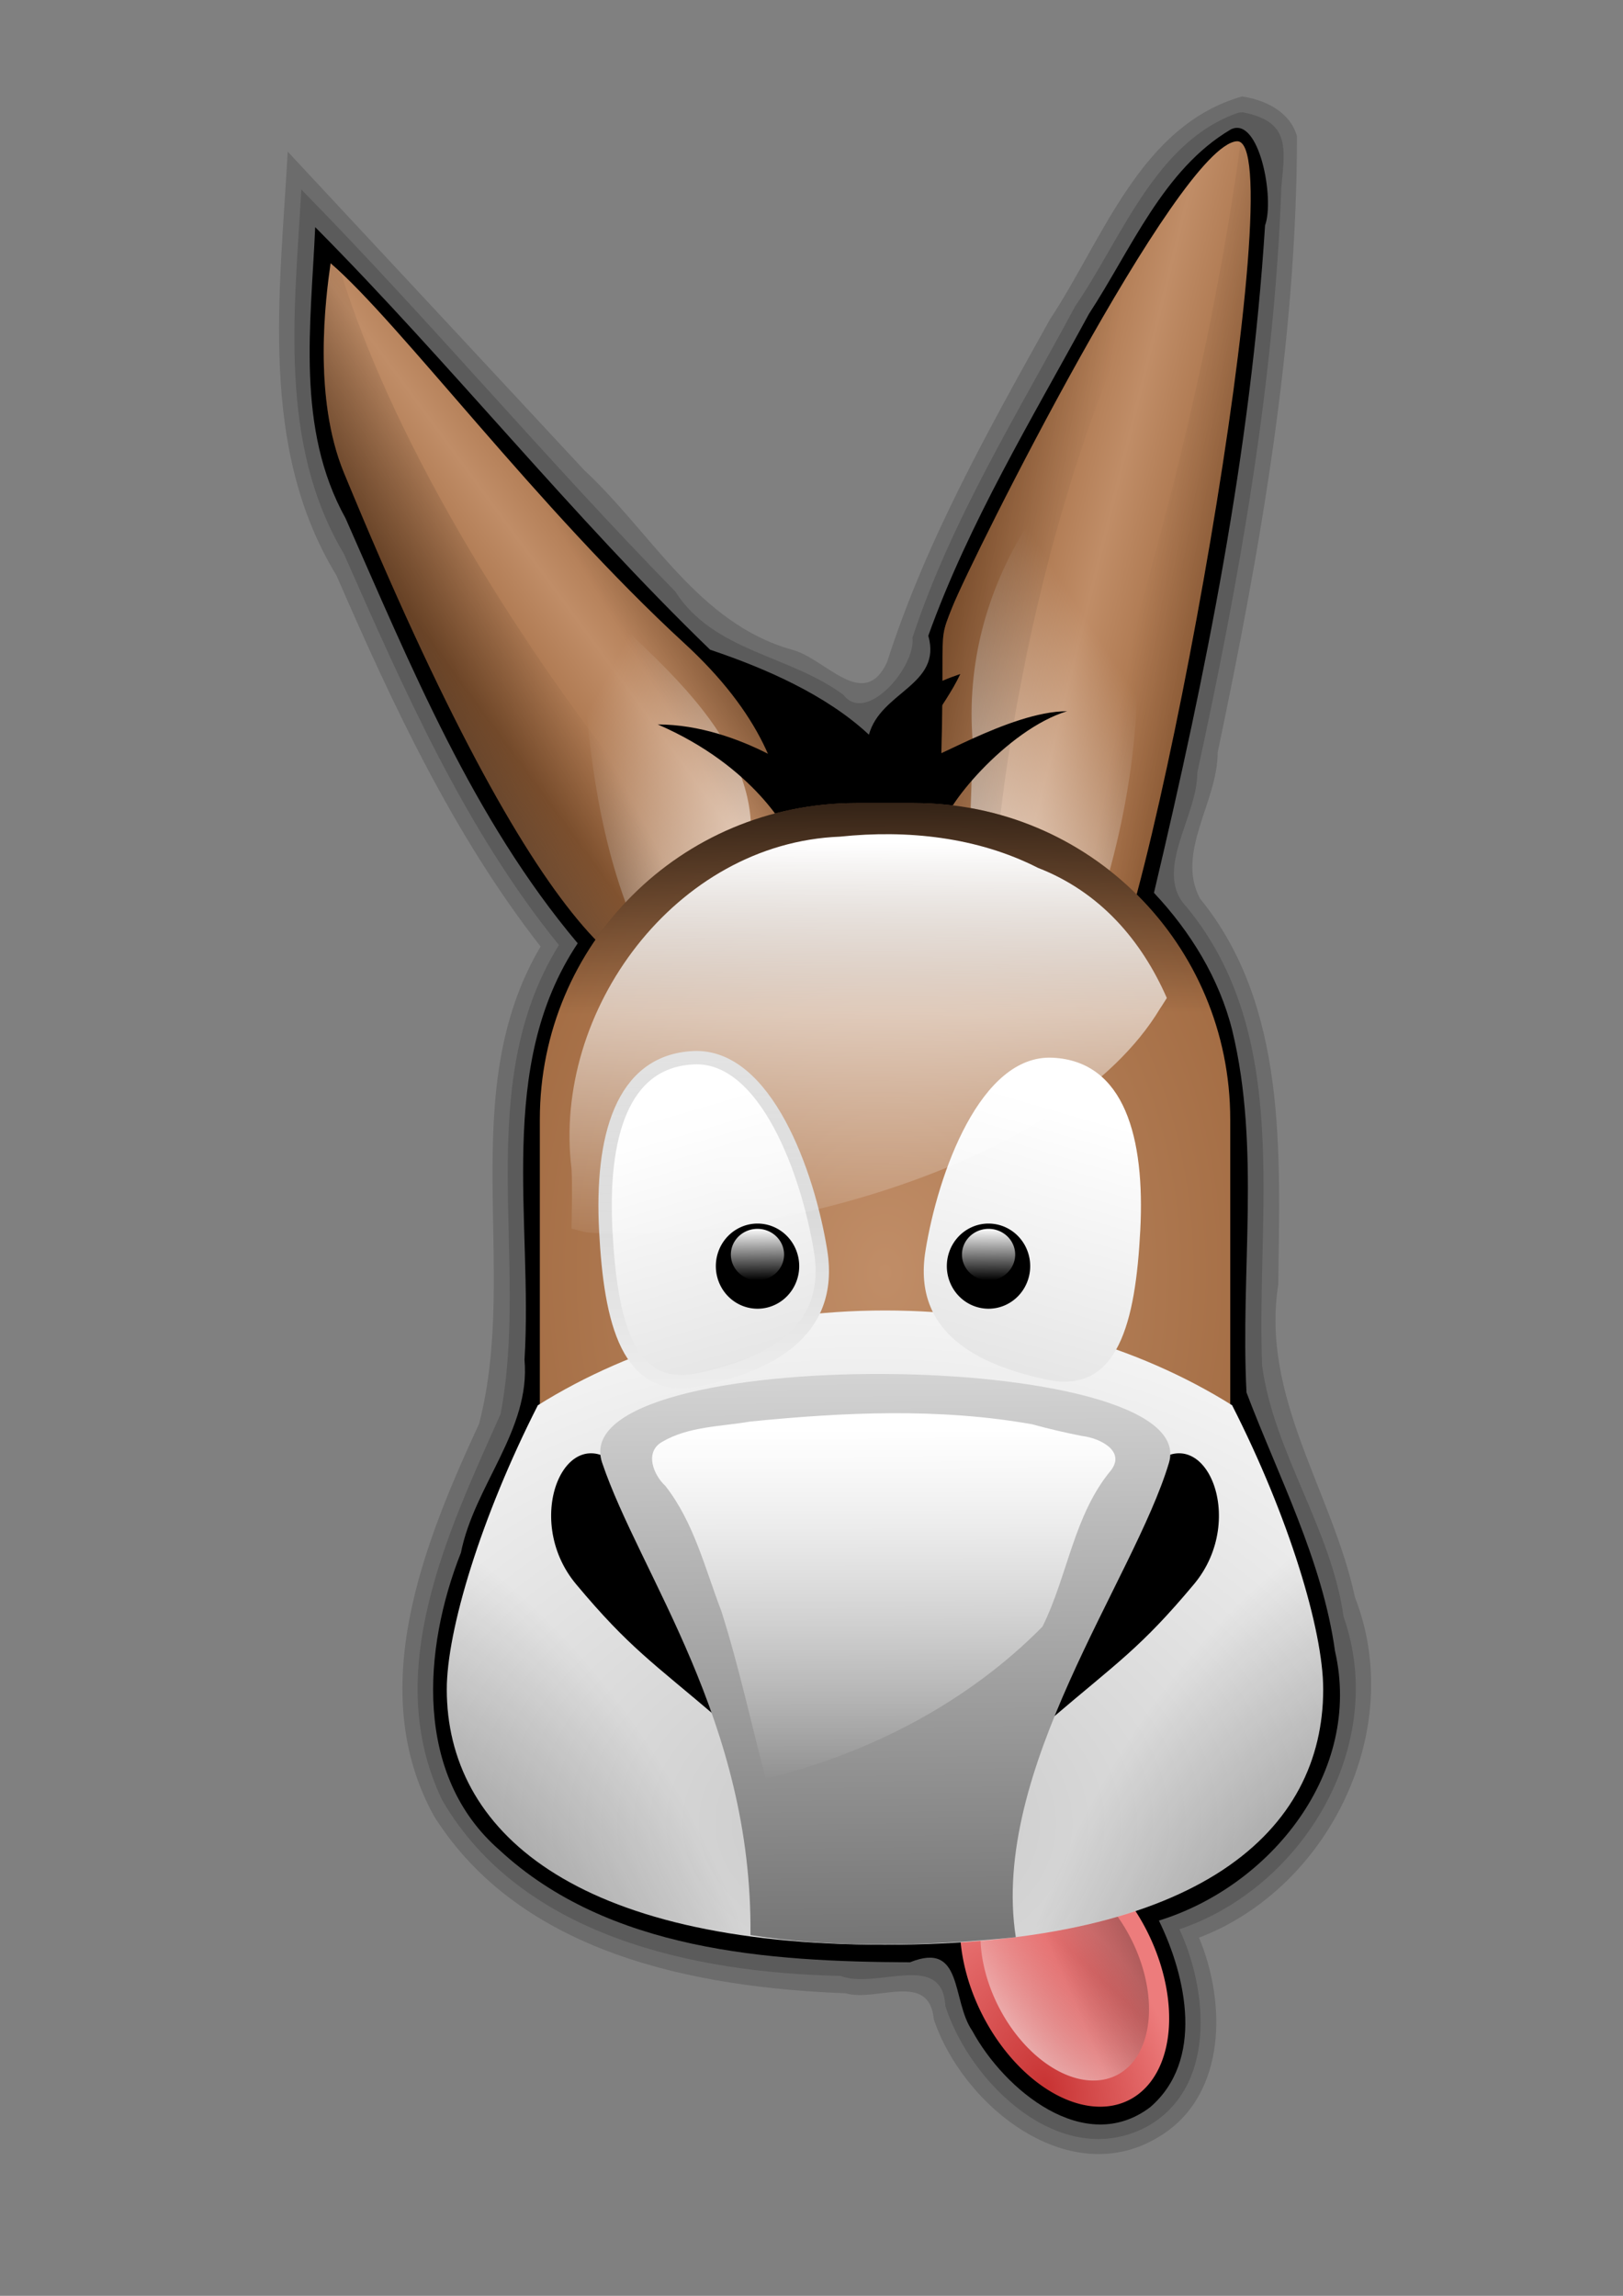 <?xml version="1.0" encoding="UTF-8" standalone="no"?>
<!DOCTYPE svg PUBLIC "-//W3C//DTD SVG 20010904//EN"
"http://www.w3.org/TR/2001/REC-SVG-20010904/DTD/svg10.dtd">
<!-- Created with Inkscape (http://www.inkscape.org/) --><svg height="1052.362" id="svg1" inkscape:version="0.40" sodipodi:docbase="/home/the_structorr/Grafika/svg/moje" sodipodi:docname="mule.svg" sodipodi:version="0.32" version="1.0" width="744.094" x="0" xmlns="http://www.w3.org/2000/svg" xmlns:cc="http://web.resource.org/cc/" xmlns:dc="http://purl.org/dc/elements/1.1/" xmlns:inkscape="http://www.inkscape.org/namespaces/inkscape" xmlns:rdf="http://www.w3.org/1999/02/22-rdf-syntax-ns#" xmlns:sodipodi="http://sodipodi.sourceforge.net/DTD/sodipodi-0.dtd" xmlns:xlink="http://www.w3.org/1999/xlink" y="0">
  <rect width="100%" height="100%" fill="#808080" stroke="none"/>
  <sodipodi:namedview bordercolor="#666666" borderopacity="1.0" id="base" inkscape:current-layer="svg1" inkscape:cx="297.63777" inkscape:cy="420.94487" inkscape:pageopacity="0.0" inkscape:pageshadow="2" inkscape:window-height="695" inkscape:window-width="1020" inkscape:window-x="2" inkscape:window-y="26" inkscape:zoom="0.60696784" pagecolor="#ffffff"/>
  <defs id="defs3">
    <linearGradient id="linearGradient1595">
      <stop id="stop1596" offset="0" style="stop-color:#000000;stop-opacity:1;"/>
      <stop id="stop1597" offset="1" style="stop-color:#000000;stop-opacity:0;"/>
    </linearGradient>
    <linearGradient id="linearGradient2993">
      <stop id="stop2994" offset="0" style="stop-color:#c83333;stop-opacity:1;"/>
      <stop id="stop2995" offset="1" style="stop-color:#ed7c7c;stop-opacity:1;"/>
    </linearGradient>
    <linearGradient id="linearGradient1615">
      <stop id="stop1616" offset="0" style="stop-color:#c8c8c8;stop-opacity:1;"/>
      <stop id="stop1617" offset="1" style="stop-color:#ffffff;stop-opacity:1;"/>
    </linearGradient>
    <linearGradient id="linearGradient1609">
      <stop id="stop1610" offset="0" style="stop-color:#c08d67;stop-opacity:1;"/>
      <stop id="stop1611" offset="1" style="stop-color:#9b6339;stop-opacity:1;"/>
    </linearGradient>
    <linearGradient id="linearGradient1543">
      <stop id="stop1544" offset="0" style="stop-color:#ffffff;stop-opacity:1;"/>
      <stop id="stop1545" offset="1" style="stop-color:#ffffff;stop-opacity:0;"/>
    </linearGradient>
    <linearGradient id="linearGradient1531">
      <stop id="stop1532" offset="0" style="stop-color:#373737;stop-opacity:1;"/>
      <stop id="stop1533" offset="1" style="stop-color:#d8d8d8;stop-opacity:1;"/>
    </linearGradient>
    <linearGradient collect="always" id="linearGradient1539" x1="0.431" x2="0.415" xlink:href="#linearGradient1531" y1="1.602" y2="0.008"/>
    <radialGradient collect="always" cx="0.478" cy="0.82" fx="0.483" fy="0.805" id="radialGradient1573" r="1.029" xlink:href="#linearGradient1615"/>
    <radialGradient collect="always" cx="0.5" cy="0.5" fx="0.5" fy="0.5" id="radialGradient1608" r="0.74" xlink:href="#linearGradient1609"/>
    <radialGradient collect="always" cx="0.127" cy="0.793" fx="0.12" fy="0.807" id="radialGradient1614" r="0.71" xlink:href="#linearGradient2993"/>
    <linearGradient collect="always" id="linearGradient1620" x1="0.739" x2="0.398" xlink:href="#linearGradient1615" y1="1.852" y2="0.148"/>
    <linearGradient collect="always" id="linearGradient1624" x1="0.5" x2="0.509" xlink:href="#linearGradient1615" y1="0.007" y2="1.431"/>
    <linearGradient collect="always" id="linearGradient1659" x1="0.528" x2="0.538" xlink:href="#linearGradient1543" y1="-0.016" y2="1"/>
    <linearGradient collect="always" id="linearGradient2328" x1="0.508" x2="0.508" xlink:href="#linearGradient1543" y1="0.055" y2="1.008"/>
    <radialGradient collect="always" cx="1.698" cy="1.664" fx="1.677" fy="1.68" id="radialGradient2330" r="1.521" xlink:href="#linearGradient1595"/>
    <linearGradient collect="always" id="linearGradient3075" x1="0.594" x2="0.583" xlink:href="#linearGradient1543" y1="0.031" y2="1.039"/>
    <linearGradient id="linearGradient1799" inkscape:collect="always" x1="0.625" x2="0.627" xlink:href="#linearGradient1595" y1="-0.172" y2="0.391"/>
    <linearGradient id="linearGradient1800" inkscape:collect="always" x1="0.594" x2="0.583" xlink:href="#linearGradient1543" y1="0.031" y2="1.039"/>
    <radialGradient cx="0.127" cy="0.793" fx="0.12" fy="0.807" id="radialGradient1801" inkscape:collect="always" r="0.71" xlink:href="#linearGradient2993"/>
    <linearGradient id="linearGradient1802" inkscape:collect="always" x1="-0.517" x2="0.492" xlink:href="#linearGradient1543" y1="0.711" y2="0.204"/>
    <linearGradient id="linearGradient1803" inkscape:collect="always" spreadMethod="reflect" x1="0.487" x2="0.632" xlink:href="#linearGradient1609" y1="0.453" y2="0.297"/>
    <linearGradient id="linearGradient1804" inkscape:collect="always" spreadMethod="reflect" x1="0.438" x2="0.708" xlink:href="#linearGradient1609" y1="0.484" y2="0.656"/>
    <linearGradient id="linearGradient1805" inkscape:collect="always" spreadMethod="pad" x1="1.238" x2="0.762" xlink:href="#linearGradient1595" y1="0.328" y2="0.734"/>
    <linearGradient id="linearGradient1806" inkscape:collect="always" spreadMethod="pad" x1="1.161" x2="0.194" xlink:href="#linearGradient1543" y1="1.344" y2="0.266"/>
    <linearGradient id="linearGradient1807" inkscape:collect="always" spreadMethod="pad" x1="0.2" x2="0.65" xlink:href="#linearGradient1543" y1="1.281" y2="0.336"/>
    <linearGradient id="linearGradient1808" inkscape:collect="always" spreadMethod="pad" x1="-3.3046482e-16" x2="0.474" xlink:href="#linearGradient1595" y1="0.859" y2="0.43"/>
    <linearGradient id="linearGradient1809" inkscape:collect="always" spreadMethod="pad" x1="-1.042" x2="0.458" xlink:href="#linearGradient1595" y1="-0.18" y2="0.516"/>
    <linearGradient id="linearGradient1810" inkscape:collect="always" spreadMethod="pad" x1="1.921" x2="0.5" xlink:href="#linearGradient1595" y1="1.242" y2="0.469"/>
    <radialGradient cx="0.5" cy="0.5" fx="0.5" fy="0.5" id="radialGradient1811" inkscape:collect="always" r="0.74" xlink:href="#linearGradient1609"/>
    <linearGradient id="linearGradient1812" inkscape:collect="always" x1="2.518" x2="0.493" xlink:href="#linearGradient1595" y1="0.615" y2="0.355"/>
    <radialGradient cx="0.478" cy="0.82" fx="0.483" fy="0.805" id="radialGradient1813" inkscape:collect="always" r="1.029" xlink:href="#linearGradient1615"/>
    <radialGradient cx="1.698" cy="1.664" fx="1.677" fy="1.68" id="radialGradient1814" inkscape:collect="always" r="1.521" xlink:href="#linearGradient1595"/>
    <radialGradient cx="-0.667" cy="1.688" fx="-0.667" fy="1.688" id="radialGradient1815" inkscape:collect="always" r="1.521" xlink:href="#linearGradient1595"/>
    <linearGradient id="linearGradient1816" inkscape:collect="always" x1="0.508" x2="0.508" xlink:href="#linearGradient1543" y1="0.055" y2="1.008"/>
    <linearGradient id="linearGradient1825" inkscape:collect="always" x1="0.739" x2="0.398" xlink:href="#linearGradient1615" y1="1.852" y2="0.148"/>
    <linearGradient id="linearGradient1826" inkscape:collect="always" x1="0.739" x2="0.398" xlink:href="#linearGradient1615" y1="1.852" y2="0.148"/>
    <linearGradient id="linearGradient1831" inkscape:collect="always" x1="0.528" x2="0.538" xlink:href="#linearGradient1543" y1="-0.016" y2="1"/>
    <linearGradient id="linearGradient1832" inkscape:collect="always" x1="0.528" x2="0.538" xlink:href="#linearGradient1543" y1="-0.016" y2="1"/>
  </defs>
  <g id="g1840">
    <path d="M 399.031,-19.562 C 386.173,-15.896 381.495,-1.566 374.78,8.57 C 367.003,22.537 359.046,36.691 354.189,51.9 C 351.194,58.207 346.38,51.321 342.126,50.284 C 330.334,46.929 324.448,35.511 315.968,27.648 C 303.486,14.227 291.007,0.804 278.5,-12.594 C 277.523,5.32 274.802,24.787 284.657,40.921 C 291.773,57.285 299.398,73.634 310.438,87.781 C 299.524,106.232 307.764,128.423 302.668,148.051 C 295.678,163.158 288.168,181.701 296.997,197.619 C 307.937,214.962 329.934,219.235 348.947,219.96 C 352.907,221.109 359.537,217.112 360.106,223.266 C 363.838,234.338 377.528,245.247 388.925,237.838 C 397.103,232.581 397.001,221.026 393.594,212.938 C 410.043,206.651 419.811,186.636 413.294,169.966 C 410.447,156.649 401.371,144.688 403.605,130.469 C 403.79,113.903 404.81,95.321 393.719,81.719 C 390.615,75.918 395.968,69.489 395.95,63.281 C 401.319,37.691 405.938,11.638 405.969,-14.531 C 405.113,-17.617 401.987,-19.125 399.031,-19.562 z " id="path1730" style="fill:#000000;fill-opacity:0.157;fill-rule:evenodd;stroke:none;stroke-width:1pt;stroke-linecap:butt;stroke-linejoin:miter;stroke-opacity:1;" transform="matrix(3.63,0,0,3.63,-879.045,115.228)"/>
    <path d="M 398.625,-17.531 C 388.094,-13.938 383.858,-1.668 377.969,6.906 C 370.623,20.586 362.247,34.04 357.406,48.781 C 357.836,52.46 351.568,59.786 348.688,56 C 341.871,50.947 332.317,50.572 327.438,42.937 C 311.28,26.419 296.409,8.686 280.219,-7.812 C 279.348,7.639 277.29,24.273 285.61,38.224 C 293.198,55.394 300.851,72.893 312.75,87.594 C 301.621,105.511 309.109,127.405 305.376,146.834 C 298.725,161.734 290.217,179.476 298.033,195.615 C 308.023,212.786 329.849,217.386 348.31,217.764 C 352.835,219.534 361.192,214.542 361.558,221.568 C 364.707,231.395 376.185,242.48 386.951,236.838 C 395.783,231.982 394.788,219.787 391.125,211.875 C 406.806,206.584 417.547,188.555 411.854,172.407 C 410.297,161.285 403.047,151.641 401.568,140.719 C 400.798,121.339 405.422,99.056 392.041,82.8 C 387.712,78.317 393.422,71.372 393.375,65.839 C 398.672,41.496 403.111,16.687 404.002,-8.203 C 404.483,-13.178 405.062,-16.381 399.156,-17.562 L 398.625,-17.531 z " id="path1728" style="fill:#000000;fill-opacity:0.157;fill-rule:evenodd;stroke:none;stroke-width:1pt;stroke-linecap:butt;stroke-linejoin:miter;stroke-opacity:1;" transform="matrix(3.63,0,0,3.63,-879.045,115.228)"/>
    <path d="M 397.625,-15.406 C 389.069,-10.377 385.002,-0.196 379.706,7.876 C 372.489,21.156 364.509,34.302 359.406,48.531 C 361.171,54.774 353.395,55.581 351.906,61.031 C 346.495,55.984 338.807,52.638 331.848,50.301 C 314.348,33.366 299.117,14.204 281.969,-3.062 C 281.438,9.239 279.498,22.344 285.807,33.71 C 294.04,52.337 301.892,71.659 315.125,87.375 C 304.722,102.948 309.496,122.451 308.406,139.969 C 309.193,148.81 302.057,155.848 300.376,164.327 C 295.555,176.519 294.438,192.462 305.244,201.874 C 318.998,214.621 339.224,215.974 357.091,216.048 C 363.877,213.318 362.295,220.848 364.969,224.719 C 369,232.144 379.135,240.606 387.419,234.353 C 394.271,228.461 392.033,217.927 388.531,210.781 C 402.668,206.419 414.278,192.009 410.772,176.752 C 409.172,165.251 403.614,154.697 399.594,144.094 C 398.806,128.894 401.398,113.248 397.792,98.356 C 396.149,91.801 392.511,85.895 387.906,81 C 394.472,53.304 400.14,25.171 401.938,-3.281 C 403.172,-6.63 401.206,-17.135 397.625,-15.406 z " id="path1676" sodipodi:nodetypes="ccccccccccccccccccccc" style="fill:#000000;fill-opacity:1;fill-rule:evenodd;stroke:none;stroke-width:1pt;stroke-linecap:butt;stroke-linejoin:miter;stroke-opacity:1;" transform="matrix(3.63,0,0,3.63,-879.045,115.228)"/>
    <path d="M 237.227 218.784 A 18.978 27.737 0 1 0 199.27,218.784 A 18.978 27.737 0 1 0 237.227 218.784 z" id="path2991" sodipodi:cx="218.24858" sodipodi:cy="218.78400" sodipodi:rx="18.978138" sodipodi:ry="27.737278" sodipodi:type="arc" style="fill:url(#radialGradient1801);fill-opacity:1.0;fill-rule:evenodd;stroke:none;stroke-width:1pt;stroke-linecap:butt;stroke-linejoin:miter;stroke-opacity:1;" transform="matrix(1.909,-1.162,1.133,2.067,-176.461,705.628)"/>
    <path d="M 237.227 218.784 A 18.978 27.737 0 1 0 199.27,218.784 A 18.978 27.737 0 1 0 237.227 218.784 z" id="path1589" sodipodi:cx="218.24858" sodipodi:cy="218.78400" sodipodi:rx="18.978138" sodipodi:ry="27.737278" sodipodi:type="arc" style="fill:url(#linearGradient1802);fill-opacity:1.0;fill-rule:evenodd;stroke:none;stroke-width:1pt;stroke-linecap:butt;stroke-linejoin:miter;stroke-opacity:1;" transform="matrix(1.538,-0.936,0.913,1.665,-47.272,744.207)"/>
    <path d="M 331.471,91.208 C 324.039,96.781 310.582,88.511 285.601,27.952 C 281.65,18.373 283.296,5.836 283.915,1.501 C 292.585,8.933 310.144,32.536 328.621,49.513 C 347.404,66.771 342.619,83.156 331.471,91.208 z " id="path2989" sodipodi:nodetypes="csczc" style="fill:url(#linearGradient1803);fill-opacity:1.0;fill-rule:evenodd;stroke:none;stroke-width:1pt;stroke-linecap:butt;stroke-linejoin:miter;stroke-opacity:1;" transform="matrix(3.63,0,0,3.63,-879.045,115.228)"/>
    <path d="M 359.956,88.283 C 362.434,44.931 359.956,51.124 362.434,44.931 C 364.911,38.738 390.922,-13.285 398.354,-13.904 C 405.786,-14.524 387.826,85.186 381.013,94.476 C 374.201,103.766 359.956,88.283 359.956,88.283 z " id="path1738" style="fill:url(#linearGradient1804);fill-opacity:1.0;fill-rule:evenodd;stroke:none;stroke-width:1pt;stroke-linecap:butt;stroke-linejoin:miter;stroke-opacity:1;" transform="matrix(3.63,0,0,3.63,-879.045,115.228)"/>
    <path d="M 283.906,1.5 C 283.902,1.529 283.91,1.595 283.906,1.625 C 284.478,2.163 285.053,2.686 285.625,3.25 C 285.115,2.767 284.367,1.895 283.906,1.5 z M 287.656,5.344 C 301.382,19.631 314.908,41.122 325.062,66.781 C 328.182,74.665 330.617,82.437 332.75,90.062 C 342.888,81.691 346.619,66.033 328.625,49.5 C 312.298,34.499 297.05,14.964 287.656,5.344 z " id="path1601" style="fill:url(#linearGradient1805);fill-opacity:1.0;fill-rule:evenodd;stroke:none;stroke-width:1pt;stroke-linecap:butt;stroke-linejoin:miter;stroke-opacity:1;" transform="matrix(3.63,0,0,3.63,-879.045,115.228)"/>
    <path d="M 315.812,51.75 C 316.407,63.375 318.052,75.605 322.739,86.106 C 328.843,92.068 335.049,83.244 336.531,77.656 C 339.538,64.336 328.356,54.526 319.738,46.379 C 314.186,38.698 316.886,47.533 315.812,51.75 z " id="path1654" style="fill:url(#linearGradient1806);fill-opacity:1.0;fill-rule:evenodd;stroke:none;stroke-width:1pt;stroke-linecap:butt;stroke-linejoin:miter;stroke-opacity:1;" transform="matrix(3.63,0,0,3.63,-879.045,115.228)"/>
    <path d="M 371.781,34.781 C 366.712,42.944 364.249,52.228 365.007,61.811 C 364.826,70.077 364.445,78.336 364.031,86.594 C 367.591,89.367 374.041,96.402 378.012,91.128 C 384.129,75.482 387.572,58.481 384.833,41.724 C 384.21,34.561 382.368,27.43 379.125,21 C 376.677,25.594 374.229,30.188 371.781,34.781 z " id="path1669" style="fill:url(#linearGradient1807);fill-opacity:1.0;fill-rule:evenodd;stroke:none;stroke-width:1pt;stroke-linecap:butt;stroke-linejoin:miter;stroke-opacity:1;" transform="matrix(3.63,0,0,3.63,-879.045,115.228)"/>
    <path d="M 325.234,59.738 C 335.831,59.738 345.258,67.236 344.081,66.525 C 343.565,63.291 339.963,56.501 334.744,53.16 C 340.796,54.765 352.025,61.403 352.208,65.69 C 354.11,58.336 357.222,55.469 363.447,53.369 C 361.383,57.768 357.568,61.355 358.605,64.124 C 358.605,65.247 369.594,58.067 376.933,58.067 C 369.371,60.365 361.026,70.416 361.026,73.312 C 361.026,74.442 341.833,74.382 341.833,73.938 C 341.833,73.59 337.568,65.063 325.234,59.738 z " id="path967" sodipodi:nodetypes="cccccccccc" style="fill:#000000;fill-opacity:1;fill-rule:evenodd;stroke:none;stroke-width:1pt;stroke-linecap:butt;stroke-linejoin:miter;stroke-opacity:1;" transform="matrix(3.63,0,0,3.63,-879.045,115.228)"/>
    <path d="M 283.906,1.5 C 283.287,5.835 281.642,18.358 285.594,27.938 C 310.574,88.496 324.037,96.793 331.469,91.219 C 333.702,89.606 335.572,87.566 337.156,85.344 C 333.398,81.212 329.631,77 325.938,72.469 C 305.465,47.357 291.256,22.14 285.312,2.938 C 284.902,2.554 284.284,1.824 283.906,1.5 z " id="path1605" style="fill:url(#linearGradient1808);fill-opacity:1.0;fill-rule:evenodd;stroke:none;stroke-width:1pt;stroke-linecap:butt;stroke-linejoin:miter;stroke-opacity:1;" transform="matrix(3.63,0,0,3.63,-879.045,115.228)"/>
    <path d="M 398.344,-13.906 C 390.912,-13.287 364.915,38.744 362.438,44.938 C 359.96,51.131 362.446,44.929 359.969,88.281 C 359.969,88.281 363.113,91.553 367.031,94.188 C 367.106,82.089 368.406,68.276 371.281,53.625 C 377.388,22.5 388.4,-3.044 399.062,-13.562 C 398.857,-13.798 398.615,-13.929 398.344,-13.906 z " id="path1660" style="fill:url(#linearGradient1809);fill-opacity:1.0;fill-rule:evenodd;stroke:none;stroke-width:1pt;stroke-linecap:butt;stroke-linejoin:miter;stroke-opacity:1;" transform="matrix(3.63,0,0,3.63,-879.045,115.228)"/>
    <path d="M 398.844,-13.719 C 396.32,5.135 391.375,28.013 383.938,52.562 C 379.245,68.051 374.076,82.424 368.812,95.312 C 373.034,97.69 377.812,98.816 381,94.469 C 387.641,85.413 404.864,-9.512 398.844,-13.719 z " id="path1665" style="fill:url(#linearGradient1810);fill-opacity:1.0;fill-rule:evenodd;stroke:none;stroke-width:1pt;stroke-linecap:butt;stroke-linejoin:miter;stroke-opacity:1;" transform="matrix(3.63,0,0,3.63,-879.045,115.228)"/>
    <path d="M 350.288,69.664 C 328.157,69.664 310.342,87.48 310.342,109.61 L 310.342,148.308 C 310.342,170.438 328.157,188.254 350.288,188.254 L 357.593,188.254 C 379.723,188.254 397.539,170.438 397.539,148.308 L 397.539,109.61 C 397.539,87.48 379.723,69.664 357.593,69.664 L 350.288,69.664 z " id="rect956" style="fill:url(#radialGradient1811);fill-opacity:1.0;fill-rule:evenodd;stroke:none;stroke-width:1.154pt;stroke-linecap:butt;stroke-linejoin:miter;stroke-opacity:1;" transform="matrix(3.63,0,0,3.63,-879.045,115.228)"/>
    <path d="M 237.227 218.784 A 18.978 27.737 0 1 0 199.27,218.784 A 18.978 27.737 0 1 0 237.227 218.784 z" id="path1599" sodipodi:cx="218.24858" sodipodi:cy="218.78400" sodipodi:rx="18.978138" sodipodi:ry="27.737278" sodipodi:type="arc" style="fill:url(#linearGradient1812);fill-opacity:1.0;fill-rule:evenodd;stroke:none;stroke-width:1pt;stroke-linecap:butt;stroke-linejoin:miter;stroke-opacity:1;" transform="matrix(1.538,-0.936,0.913,1.665,-47.272,744.207)"/>
    <path d="M 405.739,600.702 C 345.303,600.702 289.892,617.031 246.589,644.148 C 220.537,695.348 204.844,747.214 204.844,774.372 C 204.844,838.941 262.834,891.438 405.739,891.438 C 550.875,891.438 606.634,838.941 606.634,774.372 C 606.634,747.214 590.941,695.348 564.89,644.148 C 521.586,617.031 466.175,600.702 405.739,600.702 z " id="path953" style="fill:url(#radialGradient1813);fill-opacity:1.0;fill-rule:evenodd;stroke:none;stroke-width:1.029pt;stroke-linecap:butt;stroke-linejoin:miter;stroke-opacity:1;"/>
    <path d="M 507.219,617.156 C 446.291,650.07 404.844,714.498 404.844,788.562 C 404.844,826.056 415.644,860.966 434.031,890.688 C 558.112,884.207 606.625,834.552 606.625,774.375 C 606.625,747.216 590.926,695.356 564.875,644.156 C 547.476,633.261 528.068,624.209 507.219,617.156 z " id="path1649" style="fill:url(#radialGradient1814);fill-opacity:1.0;fill-rule:evenodd;stroke:none;stroke-width:1.029pt;stroke-linecap:butt;stroke-linejoin:miter;stroke-opacity:1;"/>
    <path d="M 304.251,617.156 C 365.178,650.07 406.626,714.498 406.626,788.562 C 406.626,826.056 395.825,860.966 377.438,890.688 C 253.357,884.207 204.844,834.552 204.844,774.375 C 204.844,747.216 220.543,695.356 246.594,644.156 C 263.994,633.261 283.402,624.209 304.251,617.156 z " id="path1671" style="fill:url(#radialGradient1815);fill-opacity:1.0;fill-rule:evenodd;stroke:none;stroke-width:1.029pt;stroke-linecap:butt;stroke-linejoin:miter;stroke-opacity:1;"/>
    <g id="g1646" transform="matrix(3.63,0,0,3.63,-878.446,115.228)">
      <path d="M 332.776,185.305 C 329.116,171.653 325.536,159.437 320.231,153.526 C 313.598,147.052 307.796,159.978 314.757,168.305 C 321.481,176.349 324.446,178.189 332.776,185.305 z " id="path1016" sodipodi:nodetypes="cczc" style="fill:#000000;fill-opacity:1;fill-rule:evenodd;stroke:none;stroke-width:1pt;stroke-linecap:butt;stroke-linejoin:miter;stroke-opacity:1;"/>
      <path d="M 374.774,185.305 C 378.434,171.653 382.014,159.437 387.32,153.526 C 393.953,147.052 399.755,159.978 392.794,168.305 C 386.069,176.349 383.104,178.189 374.774,185.305 z " id="path1642" sodipodi:nodetypes="cczc" style="fill:#000000;fill-opacity:1;fill-rule:evenodd;stroke:none;stroke-width:1pt;stroke-linecap:butt;stroke-linejoin:miter;stroke-opacity:1;"/>
      <path d="M 318.041,152.95 C 322.822,167.096 337.059,185.593 336.779,212.607 C 346.613,214.217 358.557,214.089 370.291,212.879 C 367.026,191.758 385.191,167.798 389.635,152.98 C 394.024,138.348 312.885,137.692 318.041,152.95 z " id="path959" sodipodi:nodetypes="ccczz" style="fill:url(#linearGradient1539);fill-opacity:1.0;fill-rule:evenodd;stroke:none;stroke-width:1.004pt;stroke-linecap:butt;stroke-linejoin:miter;stroke-opacity:1;"/>
    </g>
    <g id="g1833">
      <path d="M 345.804,126.238 C 347.486,136.715 338.869,140.685 330.505,142.468 C 321.452,144.398 319.271,135.217 318.668,123.602 C 318.066,111.988 320.617,102.26 329.741,101.821 C 338.866,101.381 344.232,116.443 345.804,126.238 z " id="path1643" sodipodi:nodetypes="czzzz" style="fill:url(#linearGradient1826);fill-opacity:1.0;fill-rule:evenodd;stroke:url(#linearGradient1624);stroke-width:1.266pt;stroke-linecap:butt;stroke-linejoin:miter;stroke-opacity:1;" transform="matrix(3.63,0,0,3.63,-879.045,115.228)"/>
      <path d="M 278.074 68.266 A 14.554 14.864 0 1 0 248.966,68.266 A 14.554 14.864 0 1 0 278.074 68.266 z" id="path1650" sodipodi:cx="263.51990" sodipodi:cy="68.265594" sodipodi:rx="14.553977" sodipodi:ry="14.863636" sodipodi:type="arc" style="fill:#000000;fill-opacity:1;fill-rule:evenodd;stroke:none;stroke-width:1pt;stroke-linecap:butt;stroke-linejoin:miter;stroke-opacity:1;" transform="matrix(1.313,0,0,1.313,1.298,490.746)"/>
      <path d="M 278.074 68.266 A 14.554 14.864 0 1 0 248.966,68.266 A 14.554 14.864 0 1 0 278.074 68.266 z" id="path1651" sodipodi:cx="263.51990" sodipodi:cy="68.265594" sodipodi:rx="14.553977" sodipodi:ry="14.863636" sodipodi:type="arc" style="fill:url(#linearGradient1832);fill-opacity:1.0;fill-rule:evenodd;stroke:none;stroke-width:1pt;stroke-linecap:butt;stroke-linejoin:miter;stroke-opacity:1;" transform="matrix(0.838,0,0,0.793,126.444,520.939)"/>
      <path d="M 345.804,126.238 C 347.486,136.715 338.869,140.685 330.505,142.468 C 321.452,144.398 319.271,135.217 318.668,123.602 C 318.066,111.988 320.617,102.26 329.741,101.821 C 338.866,101.381 344.232,116.443 345.804,126.238 z " id="path1661" sodipodi:nodetypes="czzzz" style="fill:url(#linearGradient1825);fill-opacity:1.0;fill-rule:evenodd;stroke:url(#linearGradient1624);stroke-width:1.266pt;stroke-linecap:butt;stroke-linejoin:miter;stroke-opacity:1;" transform="matrix(-3.63,0,0,3.63,1679.548,115.228)"/>
      <path d="M 278.074 68.266 A 14.554 14.864 0 1 0 248.966,68.266 A 14.554 14.864 0 1 0 278.074 68.266 z" id="path1663" sodipodi:cx="263.51990" sodipodi:cy="68.265594" sodipodi:rx="14.553977" sodipodi:ry="14.863636" sodipodi:type="arc" style="fill:#000000;fill-opacity:1;fill-rule:evenodd;stroke:none;stroke-width:1pt;stroke-linecap:butt;stroke-linejoin:miter;stroke-opacity:1;" transform="matrix(-1.313,0,0,1.313,799.205,490.746)"/>
      <path d="M 278.074 68.266 A 14.554 14.864 0 1 0 248.966,68.266 A 14.554 14.864 0 1 0 278.074 68.266 z" id="path1664" sodipodi:cx="263.51990" sodipodi:cy="68.265594" sodipodi:rx="14.553977" sodipodi:ry="14.863636" sodipodi:type="arc" style="fill:url(#linearGradient1831);fill-opacity:1.0;fill-rule:evenodd;stroke:none;stroke-width:1pt;stroke-linecap:butt;stroke-linejoin:miter;stroke-opacity:1;" transform="matrix(-0.838,0,0,0.793,674.059,520.939)"/>
    </g>
    <path d="M 338.875,192.875 C 351.923,189.682 364.345,183.277 373.823,173.666 C 377.036,167.209 377.765,159.547 382.517,153.875 C 384.352,151.381 380.873,149.813 378.851,149.594 C 376.729,149.175 374.619,148.69 372.544,148.114 C 360.777,146.02 348.727,146.584 336.897,147.766 C 333.179,148.406 329.164,148.367 325.819,150.31 C 323.51,151.605 324.69,154.502 326.205,155.903 C 329.814,160.52 331.206,166.332 333.269,171.708 C 335.479,178.669 337.018,185.817 338.875,192.875 z " id="path1675" style="fill:url(#linearGradient1816);fill-opacity:1.0;fill-rule:evenodd;stroke:none;stroke-width:1.004pt;stroke-linecap:butt;stroke-linejoin:miter;stroke-opacity:1;" transform="matrix(3.63,0,0,3.63,-879.045,115.228)"/>
    <path d="M 392.469 368.094 C 312.138 368.094 247.469 432.763 247.469 513.094 L 247.469 549.25 C 288.028 589.698 343.988 614.719 405.75 614.719 C 467.512 614.719 523.441 589.698 564 549.25 L 564 513.094 C 564 432.763 499.331 368.094 419 368.094 L 392.469 368.094 z " id="path1645" style="fill:url(#linearGradient1799);fill-opacity:1.0;fill-rule:evenodd;stroke:none;stroke-width:1.154pt;stroke-linecap:butt;stroke-linejoin:miter;stroke-opacity:1;"/>
    <path d="M 314.344,123.406 C 314.983,123.55 315.604,123.749 316.25,123.875 C 336.867,125.733 376.614,115.711 388.688,95.594 C 388.988,95.169 389.241,94.713 389.531,94.281 C 386.342,87.014 381.119,80.9 373.25,77.844 C 365.602,73.945 356.721,73.015 348.25,73.906 C 327.524,74.712 311.885,95.846 314.344,115.875 C 314.469,118.318 314.368,120.887 314.344,123.406 z " id="rect1728" sodipodi:nodetypes="cccccccc" style="fill:url(#linearGradient1800);fill-opacity:1.0;fill-rule:evenodd;stroke:none;stroke-width:1.154pt;stroke-linecap:butt;stroke-linejoin:miter;stroke-opacity:1;" transform="matrix(3.63,0,0,3.63,-879.045,115.228)"/>
  </g>
</svg>
